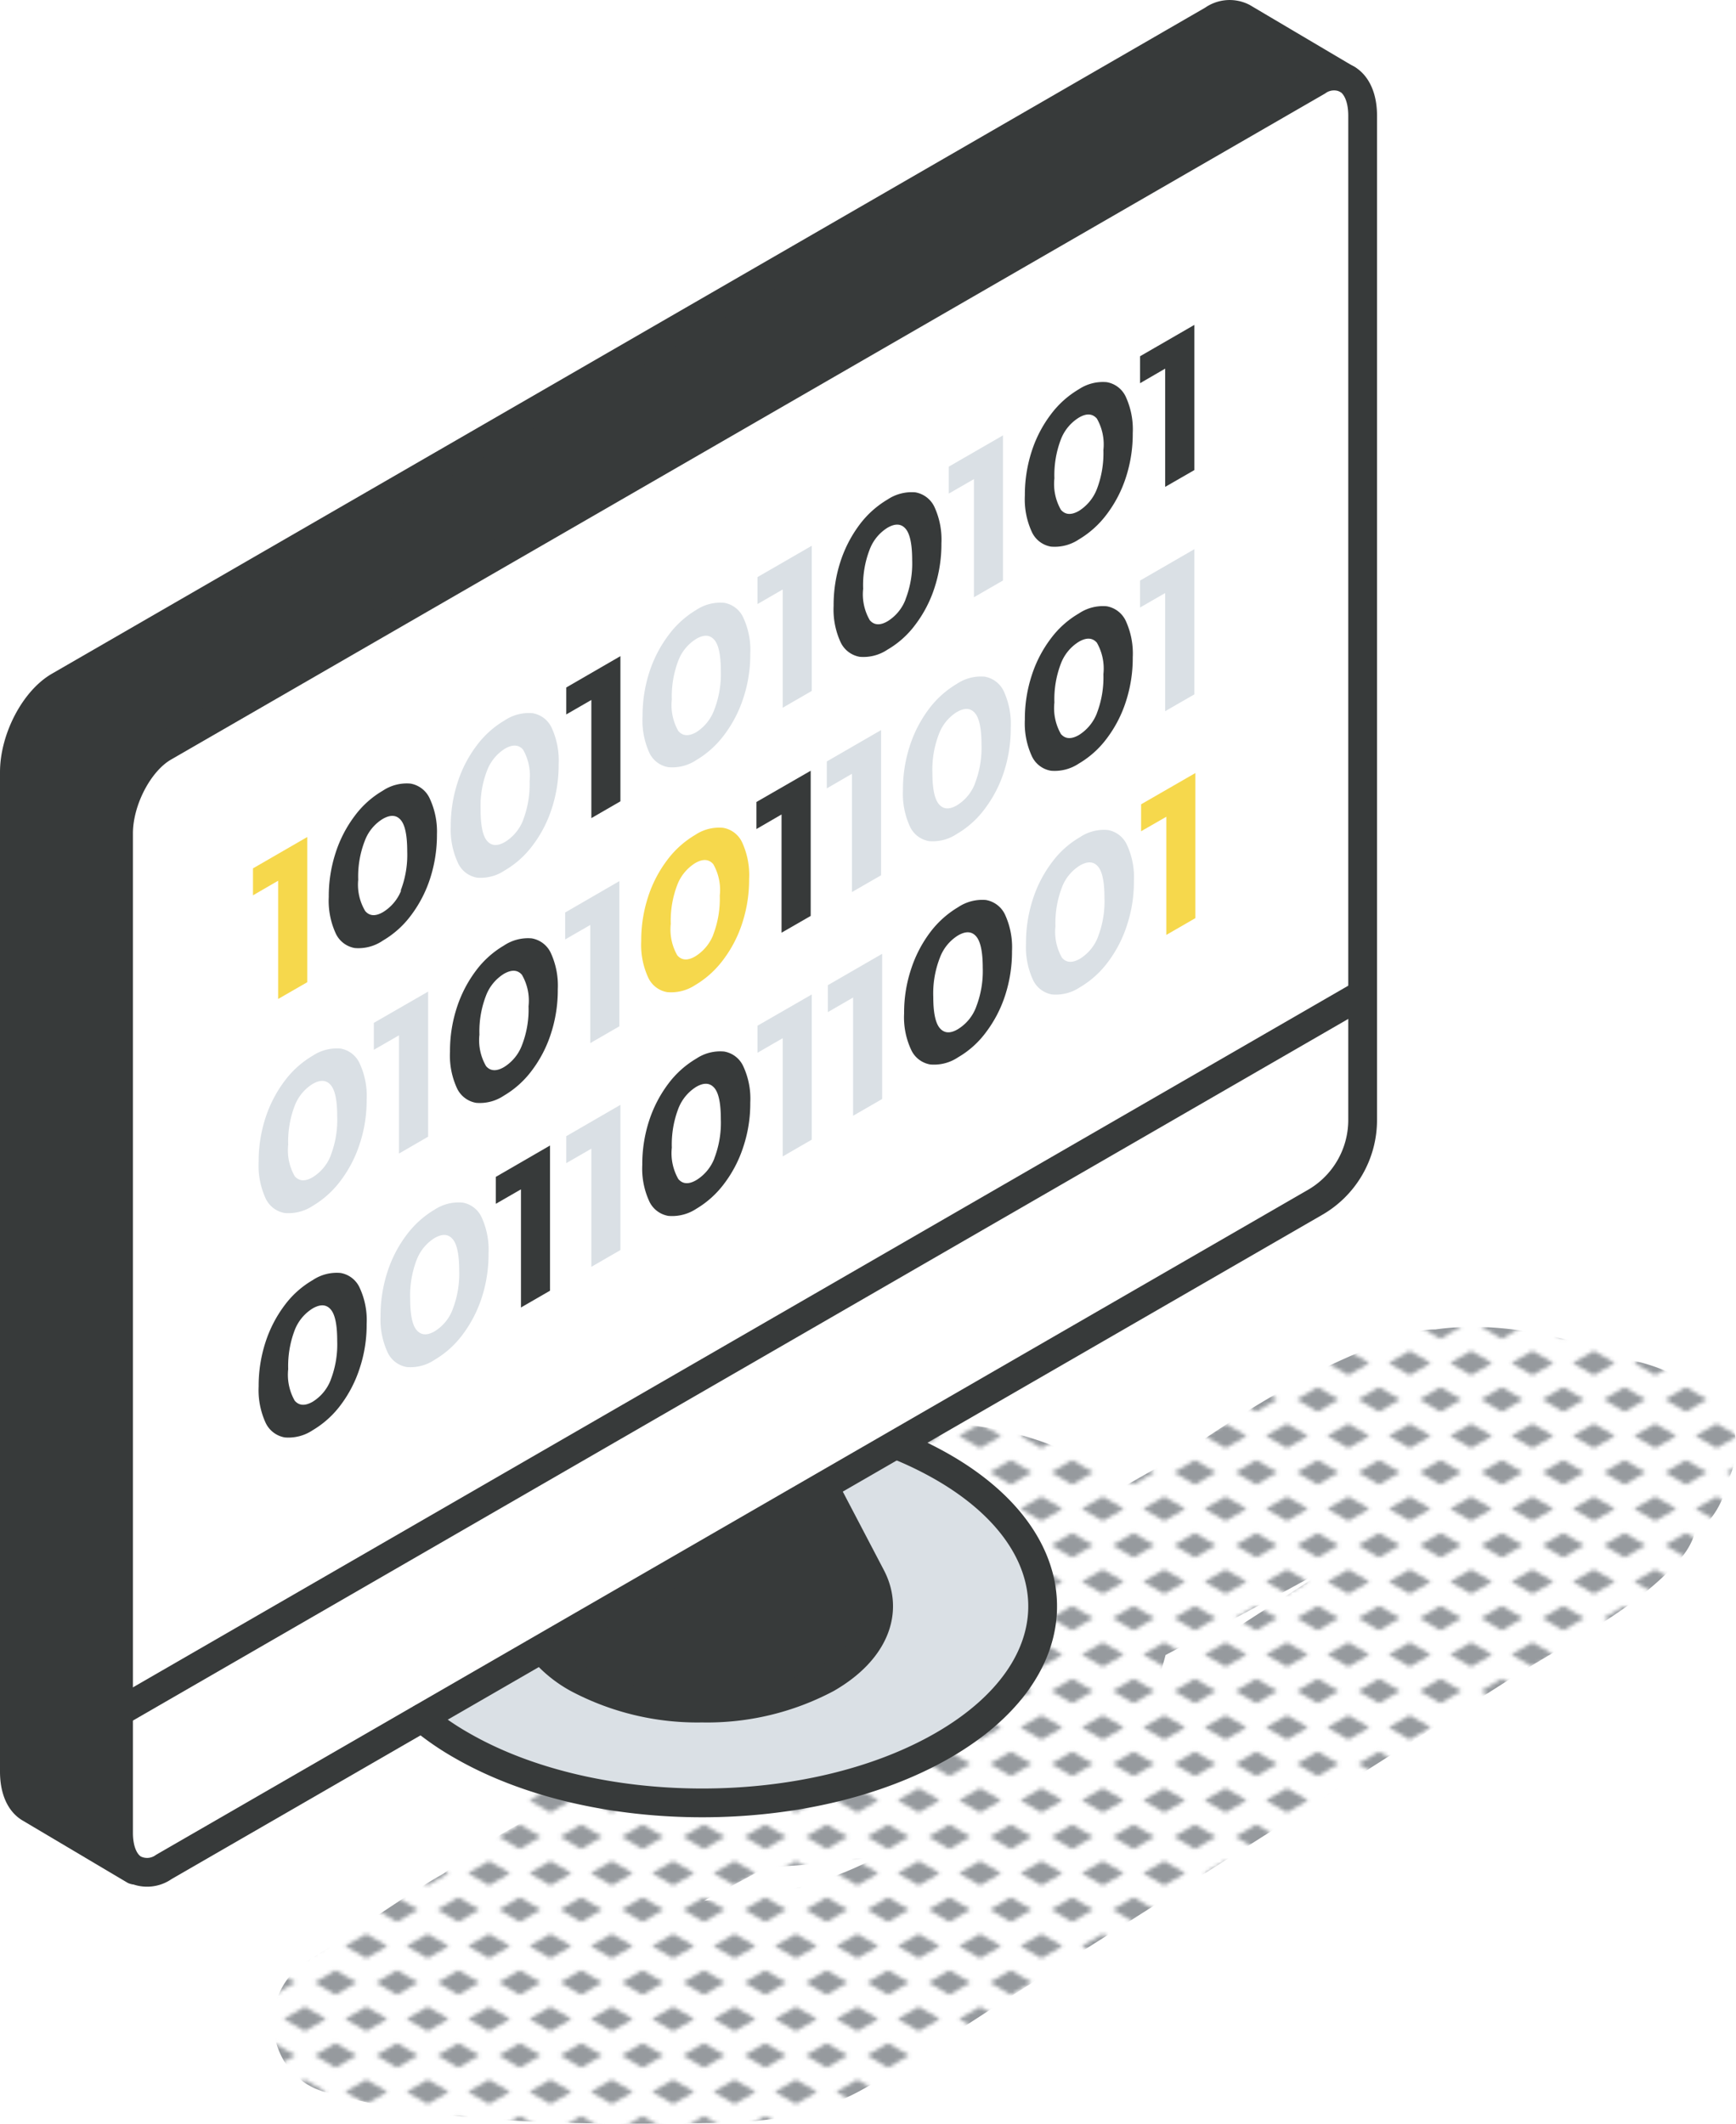 <svg xmlns="http://www.w3.org/2000/svg" xmlns:xlink="http://www.w3.org/1999/xlink" viewBox="0 0 181.01 221.46"><defs><style>.cls-1,.cls-7{fill:none;}.cls-2{fill:#969a9e;}.cls-3{fill:url(#New_Pattern_Swatch_3);}.cls-4{fill:#fff;}.cls-5{fill:#373a3a;}.cls-6{fill:#dae0e5;}.cls-7{stroke:#373a3a;stroke-linecap:round;stroke-linejoin:round;stroke-width:3px;}.cls-8{fill:#f6d84c;}</style><pattern id="New_Pattern_Swatch_3" data-name="New Pattern Swatch 3" width="16" height="19" patternTransform="translate(9.39 -6.07) scale(0.4)" patternUnits="userSpaceOnUse" viewBox="0 0 16 19"><rect class="cls-1" width="16" height="19"></rect><polygon class="cls-2" points="16 22.18 10.5 19 16 15.82 21.5 19 16 22.18"></polygon><polygon class="cls-2" points="8 12.68 2.5 9.5 8 6.33 13.5 9.5 8 12.68"></polygon><polygon class="cls-2" points="0 22.18 -5.5 19 0 15.82 5.5 19 0 22.18"></polygon><polygon class="cls-2" points="16 3.18 10.5 0 16 -3.17 21.5 0 16 3.18"></polygon><polygon class="cls-2" points="0 3.18 -5.5 0 0 -3.17 5.5 0 0 3.18"></polygon></pattern></defs><g id="Layer_2" data-name="Layer 2"><g id="icons_design" data-name="icons design"><path class="cls-3" d="M177.86,145.39a19.16,19.16,0,0,0-8-3.6c-6.46-2.46-13.61-4.09-20.2-3.16a6.81,6.81,0,0,0-3,.64c-.31.09-.63.16-.93.26-7.92,2.57-15.25,7.15-22.26,11.94q-3.29,1.83-6.55,3.7c-7.71-7.35-22.27-7.94-31.95-6.1-3.73.71-6,4.64-6.2,8.14a9.51,9.51,0,0,0,.3,2.24c.86,3.82,4.54,5.92,8.14,6.2s7,.2,10.43.59c-2.19,1.25-16.45,9.24-21.39,12h-.37c-7,0-13.86-1.77-20.8-.26-3.95.87-4.56,5.75-2.22,8.43a18.86,18.86,0,0,0,3.15,2.84,54.7,54.7,0,0,0-9.71,6.09l-1.07.62c-4.47,2.69-8.67,5.8-13.14,8.5-5.51,3.32-4.46,11.93,1.79,13.69,12.62,3.55,27.49,3.39,40.52,3.23,5.8-.07,10.83-.78,15.93-3.72,5.79-3.34,11.35-7.14,17-10.71,11.34-7.14,45-28.6,50.49-32.1,5.82-3.7,12.92-7.09,17.45-12.38a7.15,7.15,0,0,0,1.42-2.52,8.43,8.43,0,0,0,3.39-5.41C181.68,151.49,181.45,147.56,177.86,145.39ZM79.68,197.52c-2.08.27-4.17.49-6.27.68l6.6-3.54c1.35,0,2.66-.11,3.92-.21,2.5-.18,5.08-.47,7.66-.88A36.36,36.36,0,0,1,79.68,197.52ZM120.79,175a25,25,0,0,0,.74-2.42c6.21-3.27,12.42-6.57,18.52-10Z"></path><path class="cls-4" d="M142.05,103.67v13.18a9.91,9.91,0,0,1-5,8.59l-120,69.28A3,3,0,0,1,14,195c-1-.58-1.61-1.91-1.61-3.8v-12.6Z"></path><path class="cls-4" d="M142.05,12.06v91.61L12.36,178.55V87c0-3.49,2.11-7.54,4.72-9L137.32,8.49a3,3,0,0,1,3-.29l.08.05C141.42,8.84,142.05,10.17,142.05,12.06Z"></path><path class="cls-5" d="M129.58,1.83,140.35,8.2a3,3,0,0,0-3,.29L17.08,77.91c-2.61,1.5-4.72,5.55-4.72,9v104.2c0,1.89.62,3.22,1.61,3.8L3.11,188.54c-1-.59-1.61-1.92-1.61-3.81V80.52c0-3.48,2.11-7.53,4.72-9L126.46,2.07A3,3,0,0,1,129.58,1.83Z"></path><path class="cls-6" d="M98.32,153c13.86,8,13.86,21,0,29-6.93,4-16,6-25.1,6s-18.17-2-25.1-6A28.88,28.88,0,0,1,44,179.16L56.53,172A13,13,0,0,0,60.21,175a26.65,26.65,0,0,0,13,3.1,26.59,26.59,0,0,0,13-3.1c5-2.87,6.5-7,4.61-10.59L85.9,155l7.55-4.35A37.77,37.77,0,0,1,98.32,153Z"></path><path class="cls-5" d="M90.83,164.41c1.89,3.62.36,7.72-4.61,10.59a26.59,26.59,0,0,1-13,3.1,26.65,26.65,0,0,1-13-3.1A13,13,0,0,1,56.53,172L85.9,155Z"></path><path class="cls-7" d="M140.35,8.2a3,3,0,0,0-3,.29L17.08,77.91c-2.61,1.5-4.72,5.55-4.72,9v104.2c0,1.89.62,3.22,1.61,3.8a3,3,0,0,0,3.11-.23l120-69.28a9.91,9.91,0,0,0,5-8.59V12.06c0-1.89-.63-3.22-1.62-3.81Z"></path><line class="cls-7" x1="142.05" y1="103.67" x2="12.36" y2="178.55"></line><path class="cls-7" d="M14,195,3.11,188.54c-1-.59-1.61-1.92-1.61-3.81V80.52c0-3.48,2.11-7.53,4.72-9L126.46,2.07a3,3,0,0,1,3.12-.24l10.85,6.42"></path><path class="cls-7" d="M85.9,155l4.93,9.42c1.89,3.62.36,7.72-4.61,10.59a26.59,26.59,0,0,1-13,3.1,26.65,26.65,0,0,1-13-3.1A13,13,0,0,1,56.53,172"></path><path class="cls-7" d="M44,179.16A28.88,28.88,0,0,0,48.12,182c6.93,4,16,6,25.1,6s18.17-2,25.1-6c13.86-8,13.86-21,0-29a37.77,37.77,0,0,0-4.87-2.35"></path><polygon class="cls-8" points="32.04 87.28 32.04 102.42 29 104.17 29 91.84 26.38 93.36 26.38 90.55 32.04 87.28"></polygon><path class="cls-5" d="M37,98.86a2.69,2.69,0,0,1-2-1.54,8.16,8.16,0,0,1-.72-3.79A14.61,14.61,0,0,1,35,88.91a13,13,0,0,1,2-3.85,9.74,9.74,0,0,1,2.9-2.6,4.49,4.49,0,0,1,2.9-.75,2.71,2.71,0,0,1,2,1.54A8.16,8.16,0,0,1,45.56,87a14.72,14.72,0,0,1-.72,4.63,13,13,0,0,1-2,3.84,9.84,9.84,0,0,1-2.9,2.6A4.52,4.52,0,0,1,37,98.86Zm4.78-6a10.32,10.32,0,0,0,.68-4.07c0-1.66-.22-2.76-.68-3.29s-1.08-.56-1.88-.1a4.52,4.52,0,0,0-1.86,2.27,10.24,10.24,0,0,0-.69,4.07A5.37,5.37,0,0,0,38.08,95c.45.53,1.07.57,1.86.11A4.64,4.64,0,0,0,41.82,92.88Z"></path><path class="cls-6" d="M49.75,91.52a2.68,2.68,0,0,1-2-1.54A8.16,8.16,0,0,1,47,86.19a14.61,14.61,0,0,1,.72-4.62,12.88,12.88,0,0,1,2-3.85,9.84,9.84,0,0,1,2.9-2.6,4.53,4.53,0,0,1,2.91-.75,2.68,2.68,0,0,1,2,1.54,8.16,8.16,0,0,1,.72,3.79,14.61,14.61,0,0,1-.72,4.62,12.88,12.88,0,0,1-2,3.85,9.75,9.75,0,0,1-2.91,2.6A4.49,4.49,0,0,1,49.75,91.52Zm4.79-6a10.43,10.43,0,0,0,.68-4.07,5.45,5.45,0,0,0-.68-3.28c-.46-.53-1.09-.56-1.89-.1a4.63,4.63,0,0,0-1.86,2.27,10.25,10.25,0,0,0-.68,4.07c0,1.65.22,2.75.68,3.28s1.08.56,1.86.11A4.64,4.64,0,0,0,54.54,85.53Z"></path><polygon class="cls-5" points="64.69 68.42 64.69 83.56 61.66 85.31 61.66 72.99 59.04 74.5 59.04 71.69 64.69 68.42"></polygon><path class="cls-6" d="M69.69,80a2.67,2.67,0,0,1-2-1.54A8.13,8.13,0,0,1,67,74.67a14.65,14.65,0,0,1,.72-4.62,13.18,13.18,0,0,1,2-3.84A9.93,9.93,0,0,1,72.6,63.6a4.54,4.54,0,0,1,2.9-.74,2.68,2.68,0,0,1,2,1.54,8,8,0,0,1,.73,3.79,14.33,14.33,0,0,1-.73,4.62,12.94,12.94,0,0,1-2,3.84,10,10,0,0,1-2.9,2.61A4.52,4.52,0,0,1,69.69,80Zm4.79-6A10.29,10.29,0,0,0,75.16,70c0-1.66-.22-2.75-.68-3.28s-1.08-.57-1.88-.1a4.56,4.56,0,0,0-1.87,2.26,10.47,10.47,0,0,0-.68,4.07,5.43,5.43,0,0,0,.68,3.28c.46.53,1.08.57,1.87.12A4.67,4.67,0,0,0,74.48,74Z"></path><polygon class="cls-6" points="84.64 56.91 84.64 72.05 81.61 73.8 81.61 61.47 78.98 62.99 78.98 60.18 84.64 56.91"></polygon><path class="cls-5" d="M89.64,68.49a2.71,2.71,0,0,1-2-1.54,8.16,8.16,0,0,1-.72-3.79,14.61,14.61,0,0,1,.72-4.62,13.26,13.26,0,0,1,2-3.85,10,10,0,0,1,2.9-2.6,4.52,4.52,0,0,1,2.9-.75,2.71,2.71,0,0,1,2,1.54,8.16,8.16,0,0,1,.72,3.79,14.61,14.61,0,0,1-.72,4.62,12.9,12.9,0,0,1-2,3.85,9.6,9.6,0,0,1-2.9,2.6A4.49,4.49,0,0,1,89.64,68.49Zm4.78-6a10.31,10.31,0,0,0,.69-4.07c0-1.66-.23-2.76-.69-3.29s-1.08-.56-1.88-.1a4.57,4.57,0,0,0-1.86,2.27A10.24,10.24,0,0,0,90,61.39a5.37,5.37,0,0,0,.69,3.28c.45.53,1.08.57,1.86.11A4.59,4.59,0,0,0,94.42,62.51Z"></path><polygon class="cls-6" points="104.58 45.4 104.58 60.53 101.55 62.28 101.55 49.96 98.93 51.47 98.93 48.66 104.58 45.4"></polygon><path class="cls-5" d="M109.58,57a2.69,2.69,0,0,1-2-1.55,8.11,8.11,0,0,1-.72-3.78,14.72,14.72,0,0,1,.72-4.63,12.94,12.94,0,0,1,2-3.84,9.93,9.93,0,0,1,2.91-2.61,4.54,4.54,0,0,1,2.9-.74,2.68,2.68,0,0,1,2,1.54,8.16,8.16,0,0,1,.72,3.79,14.61,14.61,0,0,1-.72,4.62,12.94,12.94,0,0,1-2,3.84,10,10,0,0,1-2.9,2.61A4.53,4.53,0,0,1,109.58,57Zm4.79-6a10.47,10.47,0,0,0,.68-4.07,5.43,5.43,0,0,0-.68-3.28c-.46-.53-1.09-.57-1.88-.1a4.61,4.61,0,0,0-1.87,2.26,10.47,10.47,0,0,0-.68,4.07,5.43,5.43,0,0,0,.68,3.28c.46.53,1.08.57,1.87.12A4.68,4.68,0,0,0,114.37,51Z"></path><polygon class="cls-5" points="124.53 33.88 124.53 49.02 121.49 50.77 121.49 38.44 118.87 39.96 118.87 37.15 124.53 33.88"></polygon><path class="cls-6" d="M29.69,126.49a2.69,2.69,0,0,1-2-1.54,8.16,8.16,0,0,1-.72-3.79,14.61,14.61,0,0,1,.72-4.62,13.18,13.18,0,0,1,2-3.84,9.93,9.93,0,0,1,2.91-2.61,4.55,4.55,0,0,1,2.9-.75,2.69,2.69,0,0,1,2,1.55,8,8,0,0,1,.73,3.79,14.38,14.38,0,0,1-.73,4.62,12.94,12.94,0,0,1-2,3.84,10,10,0,0,1-2.9,2.61A4.58,4.58,0,0,1,29.69,126.49Zm4.79-6a10.29,10.29,0,0,0,.68-4.07c0-1.66-.22-2.75-.68-3.28s-1.08-.57-1.88-.11a4.63,4.63,0,0,0-1.87,2.27,10.43,10.43,0,0,0-.68,4.07,5.43,5.43,0,0,0,.68,3.28c.46.53,1.08.57,1.87.11A4.64,4.64,0,0,0,34.48,120.51Z"></path><polygon class="cls-6" points="44.64 103.4 44.64 118.53 41.6 120.29 41.6 107.96 38.98 109.47 38.98 106.66 44.64 103.4"></polygon><path class="cls-5" d="M49.64,115a2.71,2.71,0,0,1-2-1.54,8.16,8.16,0,0,1-.72-3.79,14.61,14.61,0,0,1,.72-4.62,13.13,13.13,0,0,1,2-3.85,9.84,9.84,0,0,1,2.9-2.6,4.51,4.51,0,0,1,2.9-.75,2.69,2.69,0,0,1,2,1.54,8.16,8.16,0,0,1,.72,3.79,14.61,14.61,0,0,1-.72,4.62,12.9,12.9,0,0,1-2,3.85,9.86,9.86,0,0,1-2.9,2.6A4.49,4.49,0,0,1,49.64,115Zm4.78-6a10.24,10.24,0,0,0,.69-4.07,5.37,5.37,0,0,0-.69-3.28c-.45-.53-1.08-.56-1.88-.1a4.59,4.59,0,0,0-1.86,2.26,10.33,10.33,0,0,0-.69,4.08,5.37,5.37,0,0,0,.69,3.28c.45.53,1.08.56,1.86.11A4.57,4.57,0,0,0,54.42,109Z"></path><polygon class="cls-6" points="64.58 91.88 64.58 107.02 61.55 108.77 61.55 96.45 58.93 97.96 58.93 95.15 64.58 91.88"></polygon><path class="cls-8" d="M69.58,103.46a2.68,2.68,0,0,1-2-1.54,8.13,8.13,0,0,1-.72-3.79,14.61,14.61,0,0,1,.72-4.62,12.94,12.94,0,0,1,2-3.84,9.93,9.93,0,0,1,2.91-2.61,4.48,4.48,0,0,1,2.9-.74,2.68,2.68,0,0,1,2,1.54,8.13,8.13,0,0,1,.72,3.79,14.61,14.61,0,0,1-.72,4.62,12.94,12.94,0,0,1-2,3.84,10,10,0,0,1-2.9,2.61A4.58,4.58,0,0,1,69.58,103.46Zm4.79-6a10.47,10.47,0,0,0,.68-4.07,5.43,5.43,0,0,0-.68-3.28c-.46-.53-1.09-.57-1.88-.11a4.63,4.63,0,0,0-1.87,2.27,10.47,10.47,0,0,0-.68,4.07,5.43,5.43,0,0,0,.68,3.28c.46.53,1.08.57,1.87.11A4.65,4.65,0,0,0,74.37,97.48Z"></path><polygon class="cls-5" points="84.53 80.37 84.53 95.51 81.49 97.26 81.49 84.93 78.87 86.45 78.87 83.63 84.53 80.37"></polygon><polygon class="cls-6" points="91.87 76.13 91.87 91.27 88.83 93.02 88.83 80.69 86.21 82.21 86.21 79.4 91.87 76.13"></polygon><path class="cls-6" d="M96.87,87.71a2.69,2.69,0,0,1-2-1.54,8.16,8.16,0,0,1-.72-3.79,14.61,14.61,0,0,1,.72-4.62,13.14,13.14,0,0,1,2-3.85,10,10,0,0,1,2.9-2.6,4.51,4.51,0,0,1,2.9-.75,2.71,2.71,0,0,1,2,1.54,8.16,8.16,0,0,1,.72,3.79,14.72,14.72,0,0,1-.72,4.63,13,13,0,0,1-2,3.84,9.72,9.72,0,0,1-2.9,2.6A4.51,4.51,0,0,1,96.87,87.71Zm4.78-6a10.31,10.31,0,0,0,.69-4.07c0-1.66-.23-2.76-.69-3.29s-1.08-.56-1.88-.1a4.57,4.57,0,0,0-1.86,2.27,10.24,10.24,0,0,0-.69,4.07c0,1.66.23,2.75.69,3.28s1.07.57,1.86.11A4.59,4.59,0,0,0,101.65,81.73Z"></path><path class="cls-5" d="M109.58,80.37a2.68,2.68,0,0,1-2-1.54,8.16,8.16,0,0,1-.72-3.79,14.61,14.61,0,0,1,.72-4.62,12.88,12.88,0,0,1,2-3.85,9.75,9.75,0,0,1,2.91-2.6,4.49,4.49,0,0,1,2.9-.75,2.7,2.7,0,0,1,2,1.54,8.16,8.16,0,0,1,.72,3.79,14.61,14.61,0,0,1-.72,4.62,12.88,12.88,0,0,1-2,3.85,9.84,9.84,0,0,1-2.9,2.6A4.53,4.53,0,0,1,109.58,80.37Zm4.79-6a10.43,10.43,0,0,0,.68-4.07,5.45,5.45,0,0,0-.68-3.28c-.46-.53-1.09-.56-1.88-.1a4.59,4.59,0,0,0-1.87,2.27,10.43,10.43,0,0,0-.68,4.07,5.45,5.45,0,0,0,.68,3.28c.46.53,1.08.56,1.87.11A4.68,4.68,0,0,0,114.37,74.38Z"></path><polygon class="cls-6" points="124.53 57.27 124.53 72.41 121.49 74.16 121.49 61.84 118.87 63.35 118.87 60.54 124.53 57.27"></polygon><path class="cls-5" d="M29.69,149.89a2.72,2.72,0,0,1-2-1.54,8.16,8.16,0,0,1-.72-3.79,14.61,14.61,0,0,1,.72-4.62,13.11,13.11,0,0,1,2-3.85,9.75,9.75,0,0,1,2.91-2.6,4.49,4.49,0,0,1,2.9-.75,2.68,2.68,0,0,1,2,1.54,8,8,0,0,1,.73,3.79,14.33,14.33,0,0,1-.73,4.62,13,13,0,0,1-2,3.85,10,10,0,0,1-2.9,2.6A4.53,4.53,0,0,1,29.69,149.89Zm4.79-6a10.25,10.25,0,0,0,.68-4.07c0-1.66-.22-2.75-.68-3.28s-1.08-.56-1.88-.1a4.61,4.61,0,0,0-1.87,2.26,10.5,10.5,0,0,0-.68,4.07,5.47,5.47,0,0,0,.68,3.29c.46.53,1.08.56,1.87.11A4.62,4.62,0,0,0,34.48,143.9Z"></path><path class="cls-6" d="M42.41,142.55a2.7,2.7,0,0,1-2-1.54,8.15,8.15,0,0,1-.73-3.79,14.72,14.72,0,0,1,.73-4.63,12.94,12.94,0,0,1,2-3.84,10,10,0,0,1,2.9-2.61,4.58,4.58,0,0,1,2.91-.74,2.69,2.69,0,0,1,2,1.54,8.16,8.16,0,0,1,.72,3.79,14.61,14.61,0,0,1-.72,4.62,13.18,13.18,0,0,1-2,3.84,9.93,9.93,0,0,1-2.91,2.61A4.49,4.49,0,0,1,42.41,142.55Zm4.78-6a10.24,10.24,0,0,0,.69-4.07c0-1.66-.23-2.75-.69-3.28s-1.08-.56-1.88-.1a4.64,4.64,0,0,0-1.86,2.26,10.32,10.32,0,0,0-.68,4.07c0,1.66.22,2.75.68,3.28s1.08.57,1.86.12A4.57,4.57,0,0,0,47.19,136.56Z"></path><polygon class="cls-5" points="57.35 119.45 57.35 134.59 54.32 136.34 54.32 124.02 51.7 125.53 51.7 122.72 57.35 119.45"></polygon><polygon class="cls-6" points="64.69 115.21 64.69 130.35 61.66 132.1 61.66 119.78 59.04 121.29 59.04 118.48 64.69 115.21"></polygon><path class="cls-5" d="M69.69,126.79a2.69,2.69,0,0,1-2-1.54,8.13,8.13,0,0,1-.72-3.79,14.61,14.61,0,0,1,.72-4.62,13.18,13.18,0,0,1,2-3.84,9.93,9.93,0,0,1,2.91-2.61,4.48,4.48,0,0,1,2.9-.74,2.68,2.68,0,0,1,2,1.54,8,8,0,0,1,.73,3.79,14.33,14.33,0,0,1-.73,4.62,12.94,12.94,0,0,1-2,3.84,10,10,0,0,1-2.9,2.61A4.58,4.58,0,0,1,69.69,126.79Zm4.79-6a10.29,10.29,0,0,0,.68-4.07c0-1.66-.22-2.75-.68-3.28s-1.08-.57-1.88-.11a4.63,4.63,0,0,0-1.87,2.27,10.47,10.47,0,0,0-.68,4.07,5.43,5.43,0,0,0,.68,3.28c.46.53,1.08.57,1.87.11A4.6,4.6,0,0,0,74.48,120.81Z"></path><polygon class="cls-6" points="84.64 103.7 84.64 118.84 81.61 120.59 81.61 108.26 78.98 109.78 78.98 106.96 84.64 103.7"></polygon><polygon class="cls-6" points="91.98 99.46 91.98 114.6 88.95 116.35 88.95 104.02 86.32 105.54 86.32 102.73 91.98 99.46"></polygon><path class="cls-5" d="M97,111a2.68,2.68,0,0,1-2-1.54,8,8,0,0,1-.73-3.79,14.33,14.33,0,0,1,.73-4.62,13.12,13.12,0,0,1,2-3.85,10.13,10.13,0,0,1,2.9-2.6,4.52,4.52,0,0,1,2.9-.75,2.71,2.71,0,0,1,2,1.54,8.16,8.16,0,0,1,.72,3.79,14.72,14.72,0,0,1-.72,4.63,13,13,0,0,1-2,3.84,9.6,9.6,0,0,1-2.9,2.6A4.49,4.49,0,0,1,97,111Zm4.78-6a10.31,10.31,0,0,0,.69-4.07c0-1.66-.23-2.76-.69-3.29s-1.08-.56-1.88-.1A4.62,4.62,0,0,0,98,99.87a10.24,10.24,0,0,0-.69,4.07c0,1.66.23,2.75.69,3.28s1.08.57,1.86.11A4.59,4.59,0,0,0,101.76,105.06Z"></path><path class="cls-6" d="M109.7,103.7a2.69,2.69,0,0,1-2-1.54,8.16,8.16,0,0,1-.72-3.79,14.61,14.61,0,0,1,.72-4.62,12.9,12.9,0,0,1,2-3.85,9.6,9.6,0,0,1,2.9-2.6,4.49,4.49,0,0,1,2.9-.75,2.7,2.7,0,0,1,2,1.54,8,8,0,0,1,.73,3.79,14.33,14.33,0,0,1-.73,4.62,12.88,12.88,0,0,1-2,3.85,9.84,9.84,0,0,1-2.9,2.6A4.52,4.52,0,0,1,109.7,103.7Zm4.78-6a10.25,10.25,0,0,0,.68-4.07c0-1.65-.22-2.75-.68-3.28s-1.08-.56-1.88-.1a4.59,4.59,0,0,0-1.87,2.27,10.43,10.43,0,0,0-.68,4.07,5.45,5.45,0,0,0,.68,3.28c.46.53,1.08.56,1.87.11A4.62,4.62,0,0,0,114.48,97.71Z"></path><polygon class="cls-8" points="124.64 80.61 124.64 95.74 121.61 97.49 121.61 85.17 118.98 86.68 118.98 83.87 124.64 80.61"></polygon></g></g></svg>
